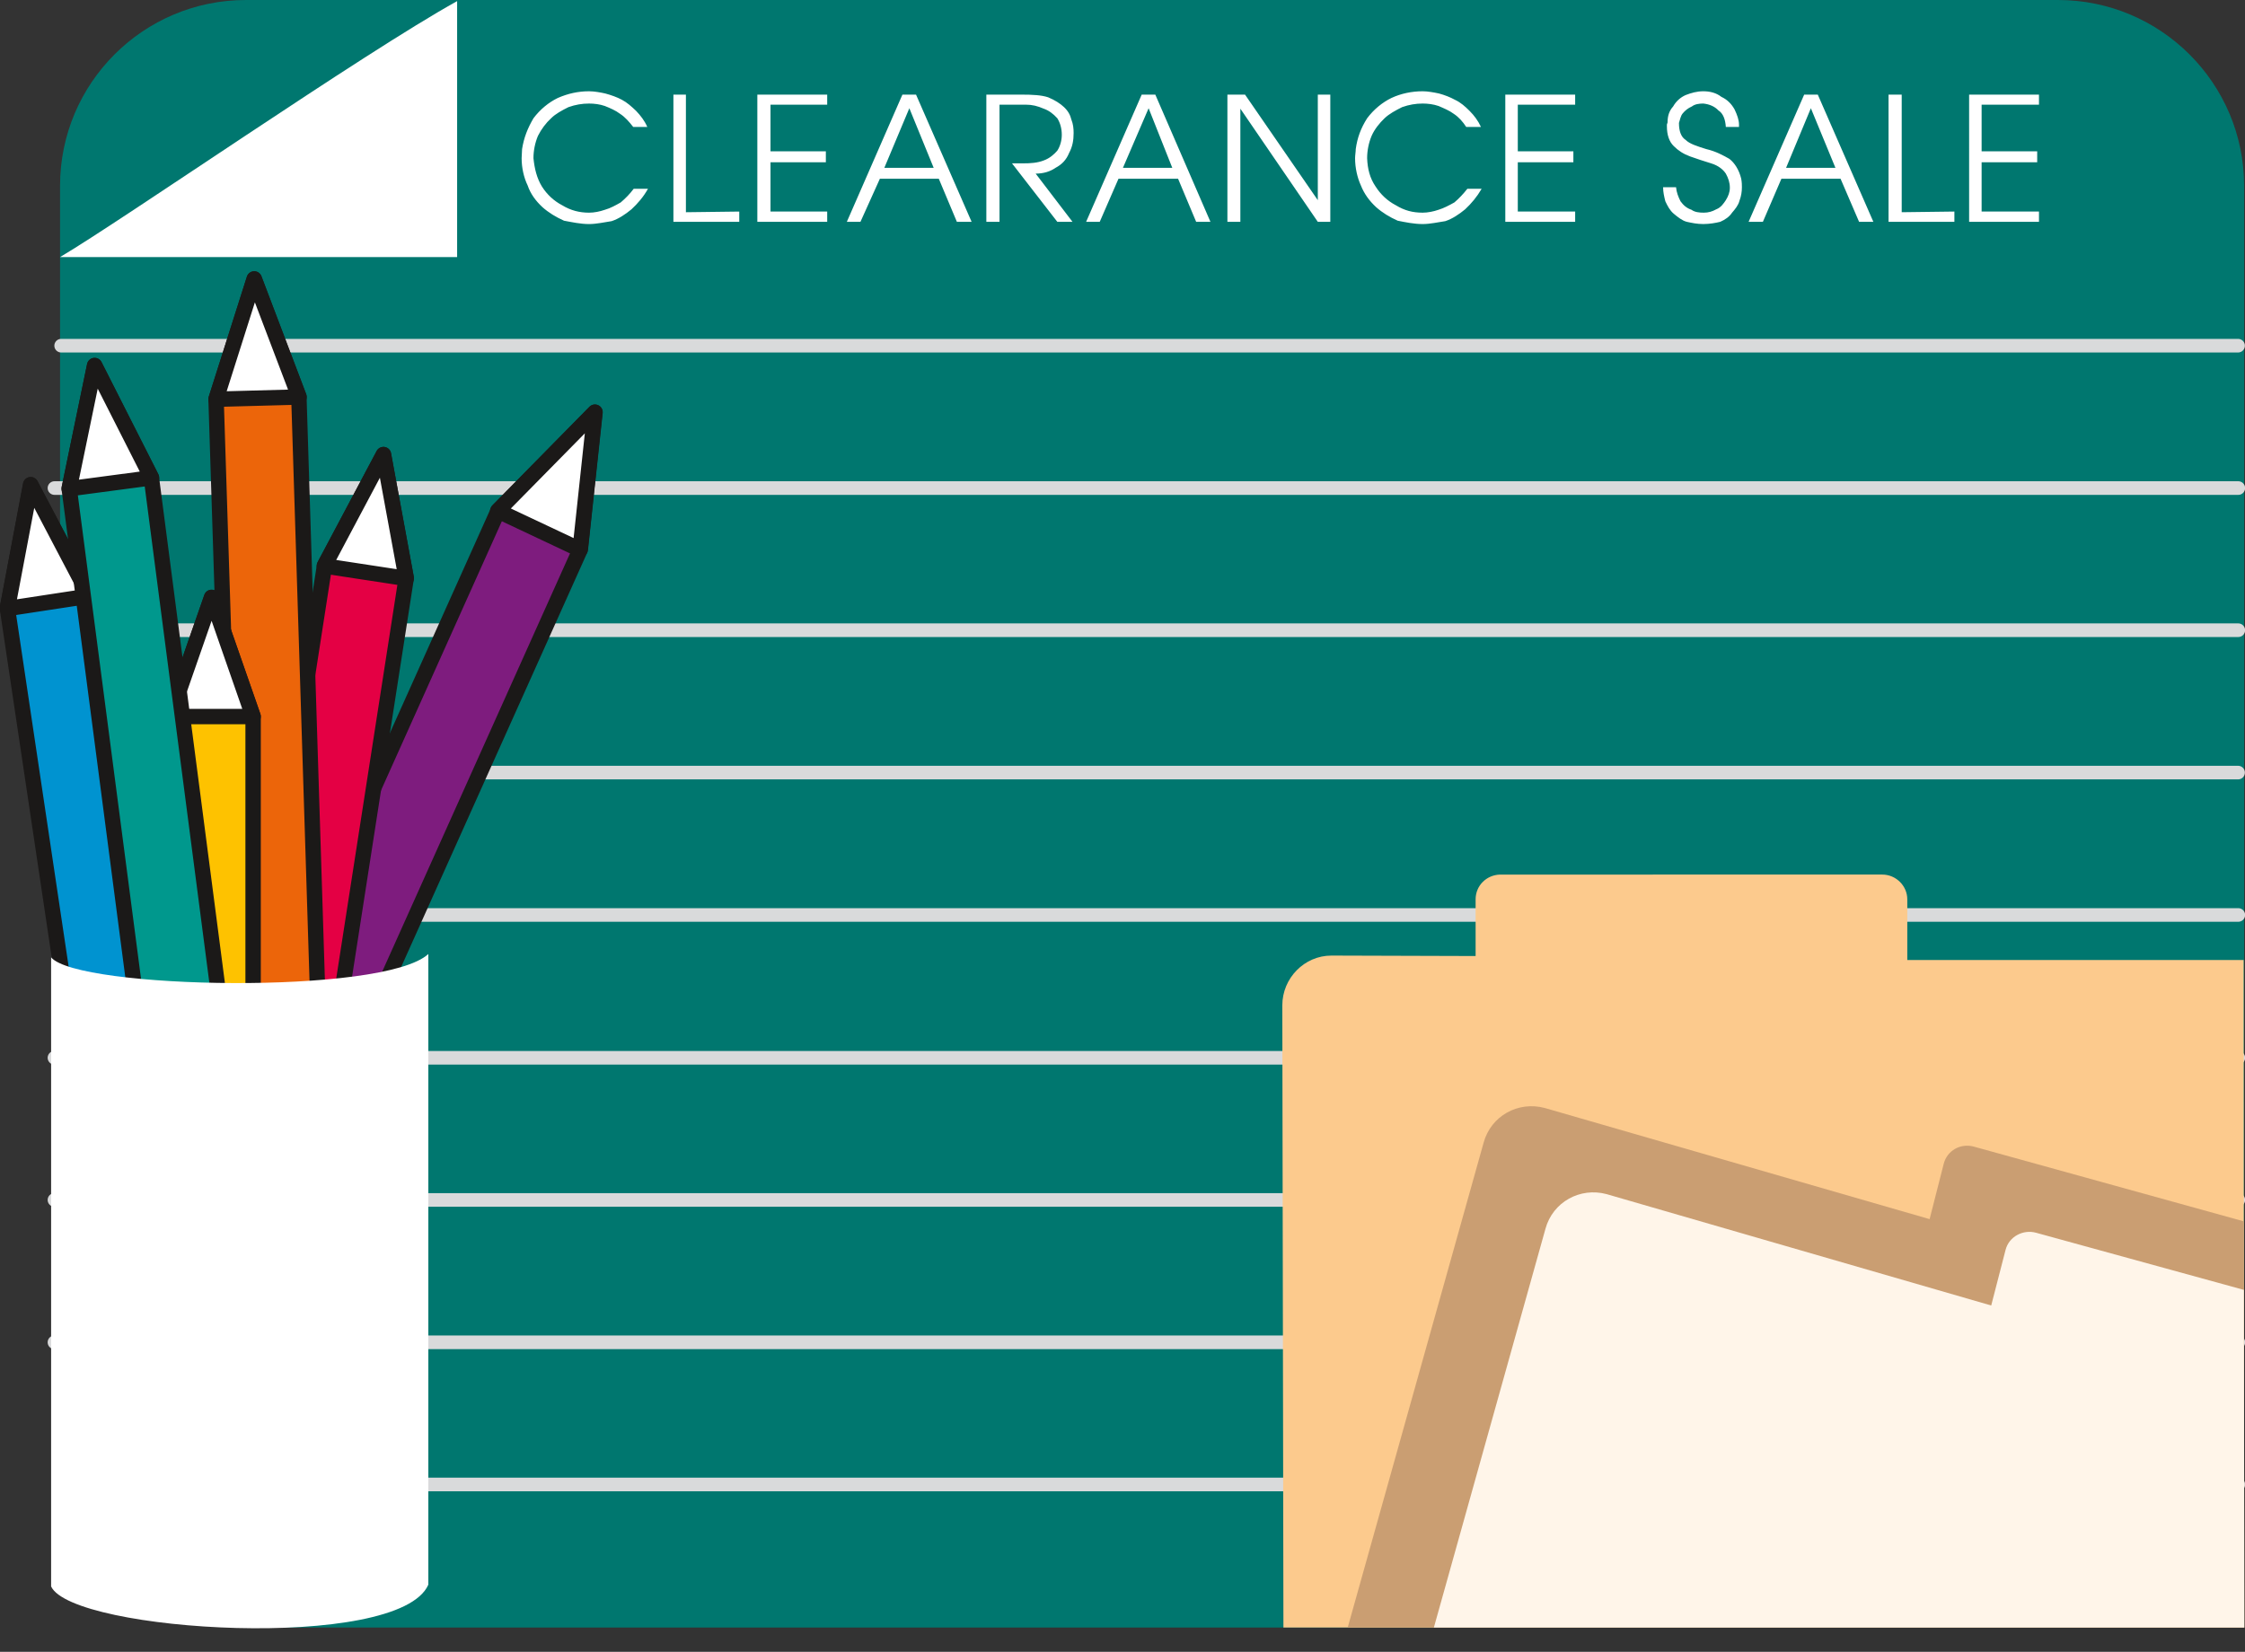<svg xmlns="http://www.w3.org/2000/svg" xml:space="preserve" width="380.145" height="74.02mm" fill-rule="evenodd" stroke-linejoin="round" stroke-width="28.222" preserveAspectRatio="xMidYMid" version="1.2" viewBox="0 0 10058 7402"><rect x="0" y="0" width="10058" height="7402" fill="#333333" stroke="none"/><defs class="ClipPathGroup"><clipPath id="a" clipPathUnits="userSpaceOnUse"><path d="M0 0h10058v7402H0z"/></clipPath></defs><g class="SlideGroup"><g class="Slide" clip-path="url(#a)"><g class="Page"><g class="com.sun.star.drawing.ClosedBezierShape"><path fill="none" d="M269 0h9786v7294H269z" class="BoundingBox"/><path fill="#00776F" d="M9220 7293c460 0 834-374 834-833V833c0-460-374-833-834-833H1102C642 0 269 373 269 833v5627c0 459 373 833 833 833h8118Z"/></g><g class="com.sun.star.drawing.ClosedBezierShape"><path fill="none" d="M269 5h1780v1148H269z" class="BoundingBox"/><path fill="#FFF" d="M2048 5C1631 236 545 989 269 1152h1779V5Z"/></g><g fill="none" class="com.sun.star.drawing.LineShape"><path d="M243 1518h9816v63H243z" class="BoundingBox"/><path stroke="#D9DADB" stroke-linecap="round" stroke-width="61" d="M274 1549h9753"/></g><g fill="none" class="com.sun.star.drawing.LineShape"><path d="M213 2156h9847v63H213z" class="BoundingBox"/><path stroke="#D9DADB" stroke-linecap="round" stroke-width="61" d="M244 2187h9784"/></g><g fill="none" class="com.sun.star.drawing.LineShape"><path d="M213 2793h9847v63H213z" class="BoundingBox"/><path stroke="#D9DADB" stroke-linecap="round" stroke-width="61" d="M244 2824h9784"/></g><g fill="none" class="com.sun.star.drawing.LineShape"><path d="M243 3431h9816v63H243z" class="BoundingBox"/><path stroke="#D9DADB" stroke-linecap="round" stroke-width="61" d="M274 3462h9753"/></g><g fill="none" class="com.sun.star.drawing.LineShape"><path d="M213 4069h9847v63H213z" class="BoundingBox"/><path stroke="#D9DADB" stroke-linecap="round" stroke-width="61" d="M244 4100h9784"/></g><g fill="none" class="com.sun.star.drawing.LineShape"><path d="M213 4709h9847v63H213z" class="BoundingBox"/><path stroke="#D9DADB" stroke-linecap="round" stroke-width="61" d="M244 4740h9784"/></g><g fill="none" class="com.sun.star.drawing.LineShape"><path d="M213 5346h9847v63H213z" class="BoundingBox"/><path stroke="#D9DADB" stroke-linecap="round" stroke-width="61" d="M244 5377h9784"/></g><g fill="none" class="com.sun.star.drawing.LineShape"><path d="M213 5984h9847v63H213z" class="BoundingBox"/><path stroke="#D9DADB" stroke-linecap="round" stroke-width="61" d="M244 6015h9784"/></g><g fill="none" class="com.sun.star.drawing.LineShape"><path d="M274 6621h9786v63H274z" class="BoundingBox"/><path stroke="#D9DADB" stroke-linecap="round" stroke-width="61" d="M305 6652h9723"/></g><g class="com.sun.star.drawing.ClosedBezierShape"><path fill="none" d="M5745 3918h4310v3376H5745z" class="BoundingBox"/><path fill="#FCCA8D" d="M10052 4302H8545v-272c0-61-51-111-112-111H6720c-61 2-109 50-109 111v254l-646-2c-121 0-220 101-220 223l5 2788h4304l-2-2991Z"/></g><g class="com.sun.star.drawing.ClosedBezierShape"><path fill="none" d="M6038 4957h4018v2337H6038z" class="BoundingBox"/><path fill="#CA9E72" d="m6038 7293 609-2173c33-120 155-187 274-155l1724 498 63-247c15-61 76-94 135-78l1210 335 2 1820H6038Z"/></g><g class="com.sun.star.drawing.ClosedBezierShape"><path fill="none" d="M6424 5343h3632v1951H6424z" class="BoundingBox"/><path fill="#FFF5E9" d="m6424 7293 500-1787c33-120 155-187 274-155l1723 499 64-248c15-61 79-94 137-78l931 256 2 1513H6424Z"/></g><g class="com.sun.star.drawing.PolyPolygonShape"><path fill="none" d="M270 1812h2432v4977H270z" class="BoundingBox"/><path fill="#7E1C7E" d="m305 6581 1927-4293 434-441-66 614L673 6753l-368-172Z"/><path fill="none" stroke="#1B1918" stroke-linecap="round" stroke-width="69" d="m305 6581 1927-4293 434-441-66 614L673 6753l-368-172Z"/></g><g class="com.sun.star.drawing.PolyPolygonShape"><path fill="none" d="M2195 1812h506v687h-506z" class="BoundingBox"/><path fill="#FFF" d="m2230 2289 435-442-66 616-369-174Z"/><path fill="none" stroke="#1B1918" stroke-linecap="round" stroke-width="69" d="m2230 2289 435-442-66 616-369-174Z"/></g><g class="com.sun.star.drawing.PolyPolygonShape"><path fill="none" d="M730 2002h1126v5066H730z" class="BoundingBox"/><path fill="#E40044" d="m765 6974 689-4440 264-497 102 553-690 4442-365-58Z"/><path fill="none" stroke="#1B1918" stroke-linecap="round" stroke-width="69" d="m765 6974 689-4440 264-497 102 553-690 4442-365-58Z"/></g><g class="com.sun.star.drawing.PolyPolygonShape"><path fill="none" d="M1418 2002h438v626h-438z" class="BoundingBox"/><path fill="#FFF" d="m1453 2536 265-499 102 555-367-56Z"/><path fill="none" stroke="#1B1918" stroke-linecap="round" stroke-width="69" d="m1453 2536 265-499 102 555-367-56Z"/></g><g class="com.sun.star.drawing.PolyPolygonShape"><path fill="none" d="M933 1215h583v5101H933z" class="BoundingBox"/><path fill="#EC650A" d="M1111 6280 968 1788l171-538 200 528 141 4489-369 13Z"/><path fill="none" stroke="#1B1918" stroke-linecap="round" stroke-width="69" d="M1111 6280 968 1788l171-538 200 528 141 4489-369 13Z"/></g><g class="com.sun.star.drawing.PolyPolygonShape"><path fill="none" d="M933 1215h443v610H933z" class="BoundingBox"/><path fill="#FFF" d="m968 1789 171-539 201 529-372 10Z"/><path fill="none" stroke="#1B1918" stroke-linecap="round" stroke-width="69" d="m968 1789 171-539 201 529-372 10Z"/></g><g class="com.sun.star.drawing.PolyPolygonShape"><path fill="none" d="M-2 2137h1101v5068H-2z" class="BoundingBox"/><path fill="#0093D0" d="M1063 7113 399 2669l-262-497-104 553 663 4444 367-56Z"/><path fill="none" stroke="#1B1918" stroke-linecap="round" stroke-width="69" d="M1063 7113 399 2669l-262-497-104 553 663 4444 367-56Z"/></g><g class="com.sun.star.drawing.PolyPolygonShape"><path fill="none" d="M-2 2137h438v626H-2z" class="BoundingBox"/><path fill="#FFF" d="m400 2671-262-499-105 555 367-56Z"/><path fill="none" stroke="#1B1918" stroke-linecap="round" stroke-width="69" d="m400 2671-262-499-105 555 367-56Z"/></g><g class="com.sun.star.drawing.PolyPolygonShape"><path fill="none" d="M727 2642h443v4588H727z" class="BoundingBox"/><path fill="#FEC200" d="M762 7194V3210l186-533 186 533v3984H762Z"/><path fill="none" stroke="#1B1918" stroke-linecap="round" stroke-width="69" d="M762 7194V3210l186-533 186 533v3984H762Z"/></g><g class="com.sun.star.drawing.PolyPolygonShape"><path fill="none" d="M727 2642h443v605H727z" class="BoundingBox"/><path fill="#FFF" d="m762 3211 186-534 186 534H762Z"/><path fill="none" stroke="#1B1918" stroke-linecap="round" stroke-width="69" d="m762 3211 186-534 186 534H762Z"/></g><g class="com.sun.star.drawing.PolyPolygonShape"><path fill="none" d="M275 1603h1019v5076H275z" class="BoundingBox"/><path fill="#00988D" d="M1258 6595 678 2140l-254-502-114 551 582 4454 366-48Z"/><path fill="none" stroke="#1B1918" stroke-linecap="round" stroke-width="69" d="M1258 6595 678 2140l-254-502-114 551 582 4454 366-48Z"/></g><g class="com.sun.star.drawing.PolyPolygonShape"><path fill="none" d="M275 1603h440v623H275z" class="BoundingBox"/><path fill="#FFF" d="m679 2141-255-503-114 552 369-49Z"/><path fill="none" stroke="#1B1918" stroke-linecap="round" stroke-width="69" d="m679 2141-255-503-114 552 369-49Z"/></g><g class="com.sun.star.drawing.ClosedBezierShape"><path fill="none" d="M229 4275h1691v3023H229z" class="BoundingBox"/><path fill="#FFF" d="M229 7109c96 205 1558 294 1690-8V4275c-201 185-1571 157-1690 15v2819Z"/></g><g class="com.sun.star.drawing.ClosedBezierShape"><path fill="none" d="M2336 409h6800v596H2336z" class="BoundingBox"/><path fill="#FFF" d="M2339 668c8-51 25-94 51-138 30-40 68-71 109-91 46-20 91-30 140-30 23 0 51 5 73 10 26 7 54 17 74 28 23 12 43 30 64 50 20 21 38 44 50 72h-63c-18-23-36-44-59-59-20-15-43-25-68-35-23-8-48-11-71-11-31 0-61 5-92 16-30 15-58 30-78 50-23 21-44 49-59 79-13 31-20 66-20 100 5 48 15 89 38 127 23 36 53 64 91 84 38 23 77 33 120 33 23 0 48-5 71-13 25-7 48-20 71-33 20-17 41-38 58-61h64c-20 36-46 66-74 92-28 23-58 43-89 53-33 5-68 13-101 13-38 0-74-8-112-15-36-16-69-36-97-61-30-28-53-59-66-97-17-35-27-79-27-122 0-13 2-29 2-41Zm0 0Zm734 283 239-3v46h-295V424h56v527Zm0 0Zm320 43V424h313v45h-254v209h248v49h-248v221h254v46h-313Zm0 0Zm650-570h61l249 570h-66l-81-193h-264l-87 193h-61l249-570Zm0 0Zm31 61-112 267h221l-109-267Zm0 0Zm345 509V424h158c48 0 89 2 119 12 31 13 54 28 71 44 18 17 28 35 33 56 8 20 10 40 10 60 0 33-5 61-20 89-13 32-33 52-61 67-23 16-53 26-89 26l165 216h-68l-203-262h50c33 0 64-2 92-13 28-10 48-29 61-44 13-20 20-46 20-71 0-28-7-53-20-74-18-20-38-35-61-43-28-12-51-18-81-18h-117v525h-59Zm0 0Zm696-570h61l247 570h-64l-81-193h-267l-84 193h-61l249-570Zm0 0Zm31 61-115 267h221l-106-267Zm0 0Zm411 509h-58V424h79l326 473V424h56v570h-56l-347-507v507Zm0 0Zm517-326c7-51 23-94 51-138 30-40 68-71 109-91 43-20 91-30 140-30 22 0 50 5 73 10 26 7 51 17 71 28 26 12 46 30 66 50 21 21 38 44 51 72h-66c-15-23-33-44-56-59-20-15-45-25-68-35-23-8-49-11-71-11-31 0-61 5-92 16-30 15-58 30-79 50-22 21-45 49-58 79-13 31-20 66-20 100 2 48 12 89 38 127 23 36 53 64 91 84 38 23 74 33 120 33 22 0 48-5 71-13 23-7 48-20 71-33 20-17 40-38 58-61h64c-21 36-46 66-74 92-28 23-58 43-89 53-33 5-68 13-101 13-39 0-77-8-112-15-36-16-69-36-97-61-30-28-53-59-68-97-16-35-26-79-26-122 0-13 3-29 3-41Zm0 0Zm670 326V424h313v45h-257v209h249v49h-249v221h257v46h-313Zm0 0Zm765-155c2 23 10 43 20 63 13 18 28 31 49 38 15 11 35 13 55 13 21 0 38-5 56-15 21-8 33-26 43-41 11-18 18-35 18-56 0-23-7-43-18-63-12-18-33-36-66-46s-63-20-94-31c-30-11-53-26-73-46-21-20-31-51-31-89v-8c0-2 3-7 3-10 0-28 7-51 25-71 13-23 33-41 56-51 26-10 51-17 79-17 30 0 58 7 81 25 28 13 46 33 59 56 12 25 20 48 20 68v11h-59c-2-33-12-61-33-74-17-18-40-28-68-31-20 0-38 3-51 13-18 8-30 18-41 31-10 12-12 28-17 43 0 38 10 63 30 76 18 18 51 28 92 41 43 10 76 28 104 44 23 18 43 48 53 89 3 17 3 28 3 38 0 20-3 40-11 61-5 20-20 38-33 53-12 18-30 31-53 41-20 5-48 10-76 10s-51-5-74-10c-20-5-40-21-58-36s-28-35-38-56c-5-20-10-40-10-63h58Zm0 0Zm574-415h61l249 570h-64l-83-193h-265l-83 193h-64l249-570Zm0 0Zm30 61-111 267h221l-110-267Zm0 0Zm407 466 236-3v46h-295V424h59v527Zm0 0Zm302 43V424h313v45h-257v209h249v49h-249v221h257v46h-313Z"/></g></g></g></g></svg>
